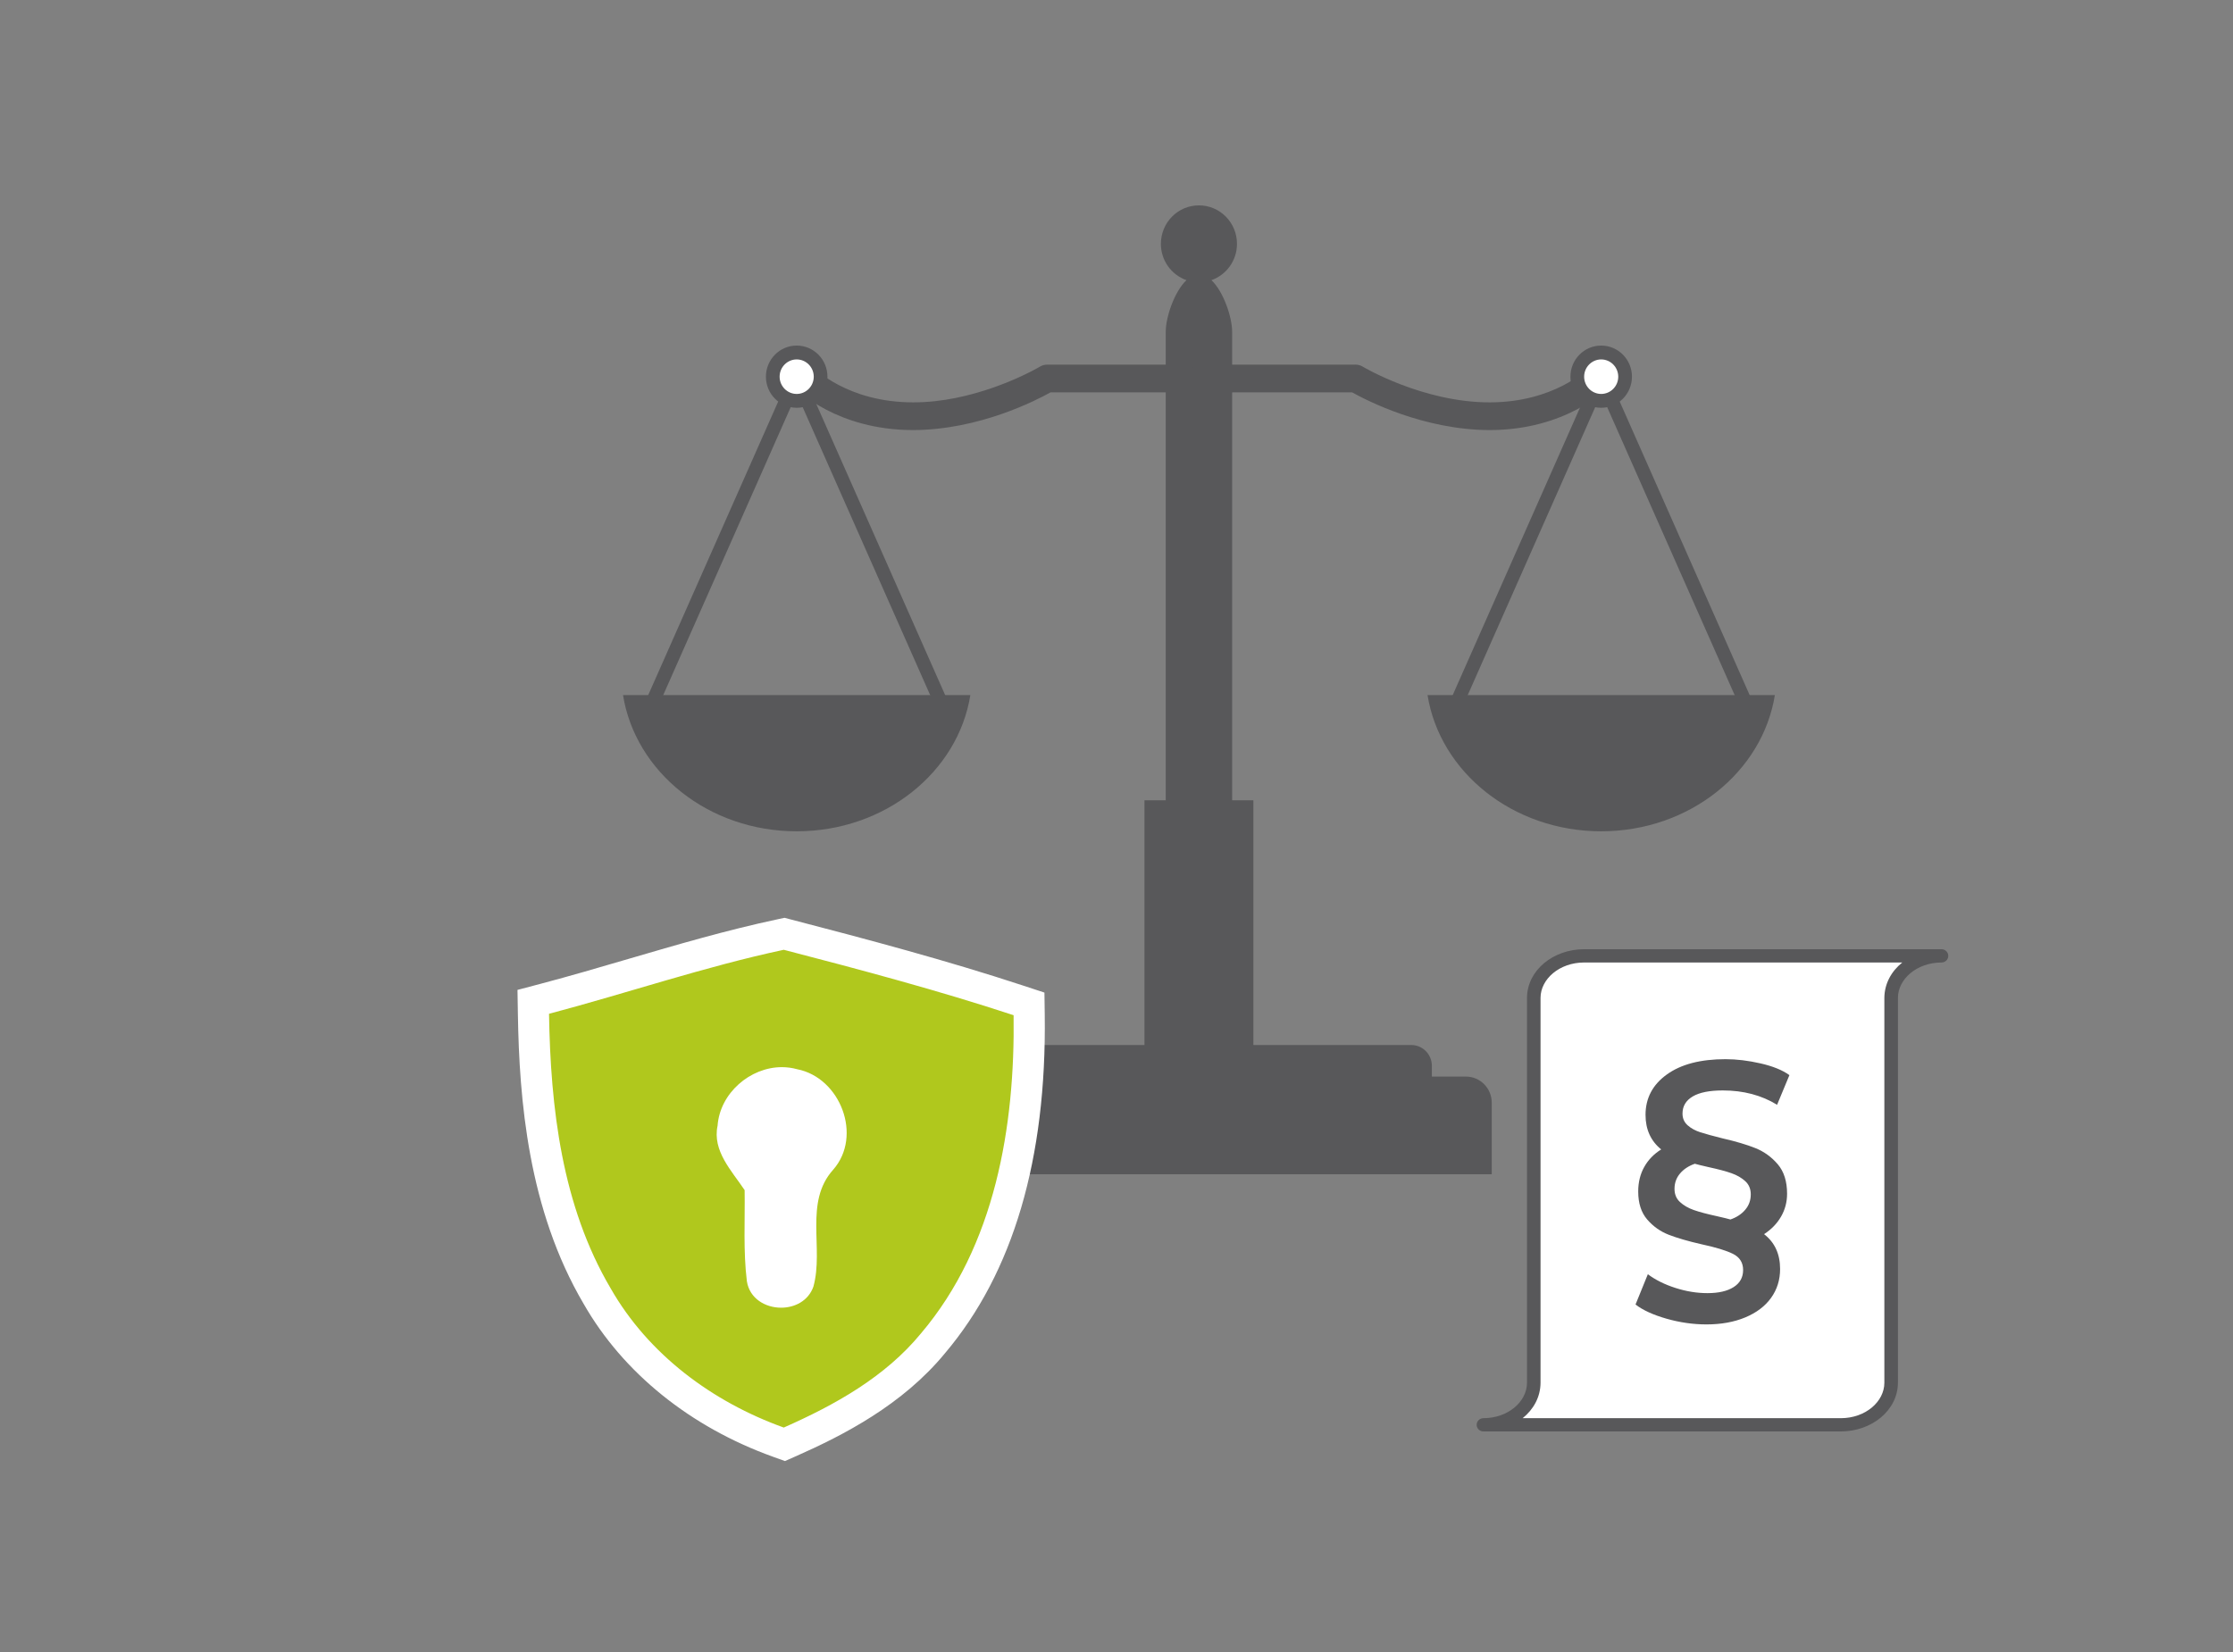 <?xml version="1.0" encoding="UTF-8"?> <svg xmlns="http://www.w3.org/2000/svg" xmlns:xlink="http://www.w3.org/1999/xlink" version="1.1" x="0px" y="0px" width="495.382px" height="366.583px" viewBox="0 0 495.382 366.583" xml:space="preserve"><rect x="0" y="0" width="495.382" height="366.583" fill="#808080" stroke="none"/> <g id="Ebene_2" display="none"> </g> <g id="Ebene_1"> <g> <g> <path fill="#58585A" d="M273.343,177.581V73.607c0-3.213-1.899-8.885-4.592-11.438c3.297-1.161,5.669-4.326,5.669-8.058 c0-4.718-3.777-8.541-8.44-8.541c-4.662,0-8.443,3.823-8.443,8.541c0,3.732,2.373,6.896,5.674,8.058 c-2.692,2.553-4.595,8.225-4.595,11.438v103.974h-4.717v73.094h24.158v-73.094H273.343z"></path> <path fill="#58585A" d="M325.195,238.89h-7.542v-2.379c0-2.551-2.044-4.621-4.565-4.621h-94.213c-2.521,0-4.566,2.07-4.566,4.621 v2.379h-7.543c-3.171,0-5.744,2.599-5.744,5.81v4.778v5.284v5.81h5.744h118.43h5.742v-5.81v-5.284v-4.778 C330.938,241.488,328.367,238.89,325.195,238.89z"></path> <g> <g> <path fill="#58585A" d="M176.476,86.146h0.002c-1.177-1.213-1.156-3.157,0.04-4.345l0,0c1.196-1.189,3.111-1.173,4.29,0.029 l0,0l0,0c0.005,0.003,0.017,0.018,0.035,0.035l0,0c0.04,0.04,0.109,0.104,0.21,0.196l0,0c0.198,0.18,0.52,0.46,0.964,0.804l0,0 c0.878,0.685,2.238,1.629,4.06,2.58l0,0c3.65,1.903,9.127,3.839,16.499,3.84l0,0c12.907,0.037,24.961-6.13,27.599-7.625l0,0 c0.375-0.213,0.536-0.31,0.537-0.31l0,0c0.47-0.284,1.009-0.434,1.558-0.434l0,0l34.24,0.002c1.678,0,3.041,1.375,3.041,3.076 l0,0c0,1.695-1.363,3.072-3.041,3.072l0,0h-33.452c-3.176,1.763-15.805,8.324-30.481,8.368l0,0 C185.646,95.428,176.785,86.475,176.476,86.146L176.476,86.146z"></path> <path fill="#58585A" d="M299.961,87.067h-33.453c-1.681,0-3.039-1.377-3.039-3.072l0,0c0-1.702,1.358-3.078,3.039-3.078l0,0 h34.244c0.547,0,1.081,0.152,1.555,0.434l0,0c0,0,0.158,0.097,0.537,0.31l0,0c0.381,0.21,0.948,0.519,1.683,0.891l0,0 c1.472,0.747,3.61,1.748,6.224,2.751l0,0c5.214,2.009,12.32,3.992,19.692,3.983l0,0c14.235,0.009,21.592-7.294,21.768-7.455 l0,0l0.002,0.001c1.172-1.204,3.091-1.218,4.287-0.03l0,0c1.193,1.188,1.216,3.131,0.039,4.345l0,0 c-0.309,0.329-9.168,9.282-26.096,9.289l0,0C315.767,95.392,303.137,88.83,299.961,87.067L299.961,87.067z"></path> </g> <g> <path fill="#58585A" d="M176.744,184.467c19.578,0,35.777-13.131,38.526-30.227h-77.057 C140.965,171.336,157.165,184.467,176.744,184.467z"></path> <polygon fill="#58585A" points="143.555,154.804 175.357,82.96 178.129,84.215 146.329,156.06 143.555,154.804 "></polygon> <polygon fill="#58585A" points="175.357,84.215 178.129,82.96 209.928,154.804 207.157,156.06 175.357,84.215 "></polygon> <g> <ellipse fill="#FFFFFF" cx="176.743" cy="83.588" rx="5.305" ry="5.367"></ellipse> <path fill="#58585A" d="M169.917,83.588c0.005-3.813,3.054-6.904,6.827-6.905l0,0c3.769,0.001,6.82,3.092,6.822,6.905l0,0 c-0.002,3.813-3.053,6.899-6.822,6.902l0,0C172.971,90.487,169.922,87.401,169.917,83.588L169.917,83.588z M172.956,83.588 c0.005,2.115,1.697,3.823,3.788,3.829l0,0c2.089-0.005,3.782-1.718,3.784-3.829l0,0c-0.002-2.114-1.694-3.826-3.784-3.831l0,0 C174.653,79.762,172.961,81.473,172.956,83.588L172.956,83.588z"></path> </g> </g> <g> <path fill="#58585A" d="M355.217,184.467c-19.578,0-35.776-13.131-38.525-30.227h77.056 C390.997,171.336,374.798,184.467,355.217,184.467z"></path> <polygon fill="#58585A" points="353.83,84.215 356.605,82.96 388.402,154.804 385.629,156.06 353.83,84.215 "></polygon> <polygon fill="#58585A" points="322.03,154.804 353.83,82.96 356.605,84.215 324.806,156.06 322.03,154.804 "></polygon> <g> <ellipse fill="#FFFFFF" cx="355.219" cy="83.588" rx="5.305" ry="5.367"></ellipse> <path fill="#58585A" d="M348.393,83.588c0-3.813,3.057-6.904,6.822-6.905l0,0c3.771,0.001,6.827,3.092,6.827,6.905l0,0 c0,3.813-3.057,6.899-6.827,6.902l0,0C351.449,90.487,348.393,87.401,348.393,83.588L348.393,83.588z M355.215,87.417 c2.093-0.005,3.783-1.714,3.786-3.829l0,0c-0.003-2.116-1.693-3.826-3.786-3.831l0,0c-2.085,0.005-3.778,1.717-3.78,3.831l0,0 C351.437,85.699,353.13,87.412,355.215,87.417L355.215,87.417z"></path> </g> </g> </g> </g> <g> <rect x="159.296" y="236.718" fill="#FFFFFF" width="29.861" height="52.034"></rect> <g> <path fill="#B0C81D" d="M174.01,320.494l-1.301-0.469c-17.63-6.324-31.925-17.844-40.248-32.44 c-11.936-20.243-13.818-44.075-14.114-62.571l-0.048-2.704l2.615-0.689c6.484-1.712,13.056-3.64,19.413-5.501 c10.676-3.132,21.715-6.365,32.827-8.737l0.799-0.171l0.792,0.209c16.6,4.312,34.227,8.992,51.198,14.578l2.341,0.77 l0.035,2.464c0.415,31.135-6.763,55.646-21.34,72.85c-8.919,10.879-21.629,17.393-31.706,21.853L174.01,320.494L174.01,320.494z M173.451,240.26c-5.379,0-10.433,4.57-10.813,9.783l-0.02,0.231l-0.048,0.231c-0.615,2.898,1.016,5.424,3.775,9.235 c0.598,0.819,1.183,1.632,1.723,2.439l0.563,0.848l0.013,1.017c0.032,2.021,0.017,4.047,0,6.073 c-0.041,4.774-0.076,9.283,0.48,13.784c0.35,2.207,2.782,2.827,4.165,2.827c1.459,0,3.227-0.601,3.867-2.276 c0.724-2.739,0.642-5.85,0.543-9.143c-0.167-5.889-0.353-12.565,4.554-18.041c2.133-2.423,2.705-5.979,1.509-9.488 c-1.27-3.733-4.169-6.463-7.567-7.122l-0.136-0.028l-0.134-0.038C175.124,240.374,174.293,240.26,173.451,240.26L173.451,240.26 z"></path> <path fill="#FFFFFF" d="M173.876,210.76c17.095,4.442,34.251,9.008,50.987,14.517c0.333,24.67-4.091,51.183-20.52,70.573 c-7.972,9.724-19.148,15.92-30.467,20.926c-15.804-5.671-30.032-16.202-38.414-30.899 c-10.815-18.346-13.325-40.022-13.665-60.916C139.188,220.365,156.291,214.514,173.876,210.76 M173.287,290.182 c3.033,0,6.057-1.522,7.163-4.676c2.352-8.528-2.103-18.707,4.374-25.93c6.613-7.507,1.595-20.448-7.97-22.309 c-1.126-0.314-2.27-0.464-3.401-0.464c-7.055,0-13.731,5.772-14.259,12.983c-1.197,5.619,3.149,10.024,6.001,14.307 c0.098,6.746-0.328,13.517,0.498,20.229C166.304,288.174,169.803,290.182,173.287,290.182 M174.033,203.663l-1.598,0.343 c-11.248,2.398-22.357,5.655-33.106,8.804c-6.325,1.857-12.868,3.772-19.296,5.471l-5.229,1.382l0.088,5.411 c0.308,18.904,2.249,43.293,14.598,64.27c8.732,15.282,23.666,27.334,42.054,33.933l2.6,0.936l2.527-1.117 c10.414-4.608,23.565-11.36,32.976-22.817c15.112-17.859,22.556-43.127,22.125-75.094l-0.068-4.927l-4.681-1.541 c-17.055-5.614-34.747-10.31-51.41-14.641L174.033,203.663L174.033,203.663z M172.503,283.118 c-0.48-4.165-0.444-8.453-0.406-12.982c0.016-2.001,0.035-4.072,0.003-6.144l-0.028-2.033l-1.129-1.693 c-0.588-0.884-1.201-1.729-1.794-2.549c-2.139-2.95-3.517-4.996-3.198-6.49l0.096-0.461l0.034-0.47 c0.254-3.446,3.767-6.586,7.373-6.586c0.527,0,1.046,0.071,1.542,0.211l0.267,0.073l0.272,0.054 c2.155,0.422,4.101,2.319,4.959,4.845c0.382,1.117,1.059,3.946-0.852,6.117c-5.789,6.455-5.571,14.188-5.395,20.402 c0.083,2.853,0.16,5.559-0.332,7.756c-0.116,0.046-0.33,0.107-0.628,0.107C172.933,283.275,172.655,283.189,172.503,283.118 L172.503,283.118z"></path> </g> </g> <g> <rect x="341.469" y="217.725" fill="#FFFFFF" width="77.36" height="90.9"></rect> <g> <g> <path fill="#FFFFFF" d="M351.43,212.11c-6.17,0-11.169,4.169-11.169,9.316v3.007v79.413v3.011 c0,5.145-4.999,9.313-11.166,9.313h79.285c6.169,0,11.166-4.169,11.166-9.313v-3.011v-79.413v-3.007 c0-5.147,5.002-9.316,11.171-9.316H351.43z"></path> <path fill="#58585A" d="M329.093,317.643c-0.402,0-0.777-0.151-1.063-0.434l0,0c-0.285-0.274-0.44-0.646-0.44-1.038l0,0 c0-0.389,0.16-0.764,0.44-1.04l0,0c0.278-0.272,0.666-0.433,1.063-0.433l0,0c5.51-0.007,9.652-3.701,9.665-7.843l0,0v-3.009 v-79.413v-3.007c0.04-6.154,5.846-10.781,12.669-10.794l0,0v1.478v1.47c-5.512,0.014-9.654,3.703-9.665,7.847l0,0v3.007v79.413 v3.009c-0.021,3.155-1.558,5.909-3.971,7.843l0,0h70.589c5.512-0.007,9.648-3.701,9.658-7.843l0,0v-3.009v-79.413v-3.007 c0.025-3.157,1.561-5.907,3.977-7.847l0,0h-70.588v-1.47v-1.478h79.288c0.396,0,0.781,0.162,1.063,0.437l0,0 c0.276,0.272,0.438,0.65,0.438,1.041l0,0c0,0.391-0.154,0.761-0.438,1.038l0,0c-0.286,0.278-0.663,0.432-1.063,0.432l0,0 c-5.514,0.014-9.657,3.703-9.666,7.847l0,0v3.007v79.413v3.009c-0.044,6.153-5.848,10.775-12.669,10.787l0,0H329.093 L329.093,317.643z"></path> </g> <g> <g> <path fill="#58585A" d="M395.124,269.957c-0.886,1.544-2.143,2.842-3.771,3.904c2.368,1.832,3.554,4.409,3.554,7.736 c0,2.411-0.669,4.544-1.996,6.397c-1.332,1.856-3.242,3.303-5.729,4.34c-2.485,1.036-5.358,1.557-8.607,1.557 c-2.955,0-5.91-0.426-8.865-1.268c-2.955-0.844-5.246-1.892-6.874-3.146l2.733-6.724c1.674,1.255,3.709,2.268,6.102,3.037 c2.389,0.77,4.76,1.158,7.126,1.158c2.465,0,4.396-0.447,5.802-1.338c1.406-0.893,2.104-2.157,2.104-3.797 c0-1.634-0.753-2.83-2.253-3.583c-1.501-0.74-3.833-1.455-6.983-2.128c-2.957-0.676-5.368-1.375-7.242-2.1 c-1.87-0.722-3.47-1.853-4.8-3.396c-1.332-1.543-1.993-3.614-1.993-6.219c0-2.023,0.442-3.835,1.328-5.422 c0.886-1.595,2.143-2.892,3.77-3.907c-2.317-1.88-3.475-4.435-3.475-7.665c0-3.71,1.577-6.699,4.729-8.964 c3.148-2.267,7.485-3.396,13.005-3.396c2.46,0,5.059,0.313,7.79,0.94c2.734,0.626,4.867,1.492,6.395,2.602l-2.734,6.579 c-3.45-2.121-7.461-3.183-12.044-3.183c-2.955,0-5.186,0.445-6.682,1.339c-1.505,0.894-2.257,2.158-2.257,3.795 c0,1.061,0.379,1.929,1.144,2.603c0.763,0.678,1.713,1.195,2.844,1.554c1.132,0.363,2.762,0.81,4.879,1.338 c2.953,0.676,5.394,1.399,7.314,2.171c1.917,0.77,3.568,1.964,4.951,3.579c1.376,1.616,2.068,3.796,2.068,6.546 C396.456,266.73,396.014,268.416,395.124,269.957z M372.701,266.738c0.815,0.75,1.835,1.338,3.065,1.772 c1.231,0.434,2.96,0.894,5.173,1.375c1.476,0.336,2.46,0.575,2.955,0.723c1.38-0.482,2.475-1.204,3.287-2.172 c0.816-0.96,1.219-2.093,1.219-3.394c0-1.208-0.402-2.185-1.219-2.932c-0.813-0.748-1.835-1.34-3.063-1.771 c-1.233-0.437-2.958-0.895-5.173-1.373c-1.479-0.337-2.462-0.58-2.955-0.725c-1.381,0.482-2.474,1.203-3.289,2.17 c-0.814,0.964-1.218,2.097-1.218,3.397C371.483,265.019,371.887,265.992,372.701,266.738z"></path> </g> </g> </g> </g> </g> </g> </svg> 